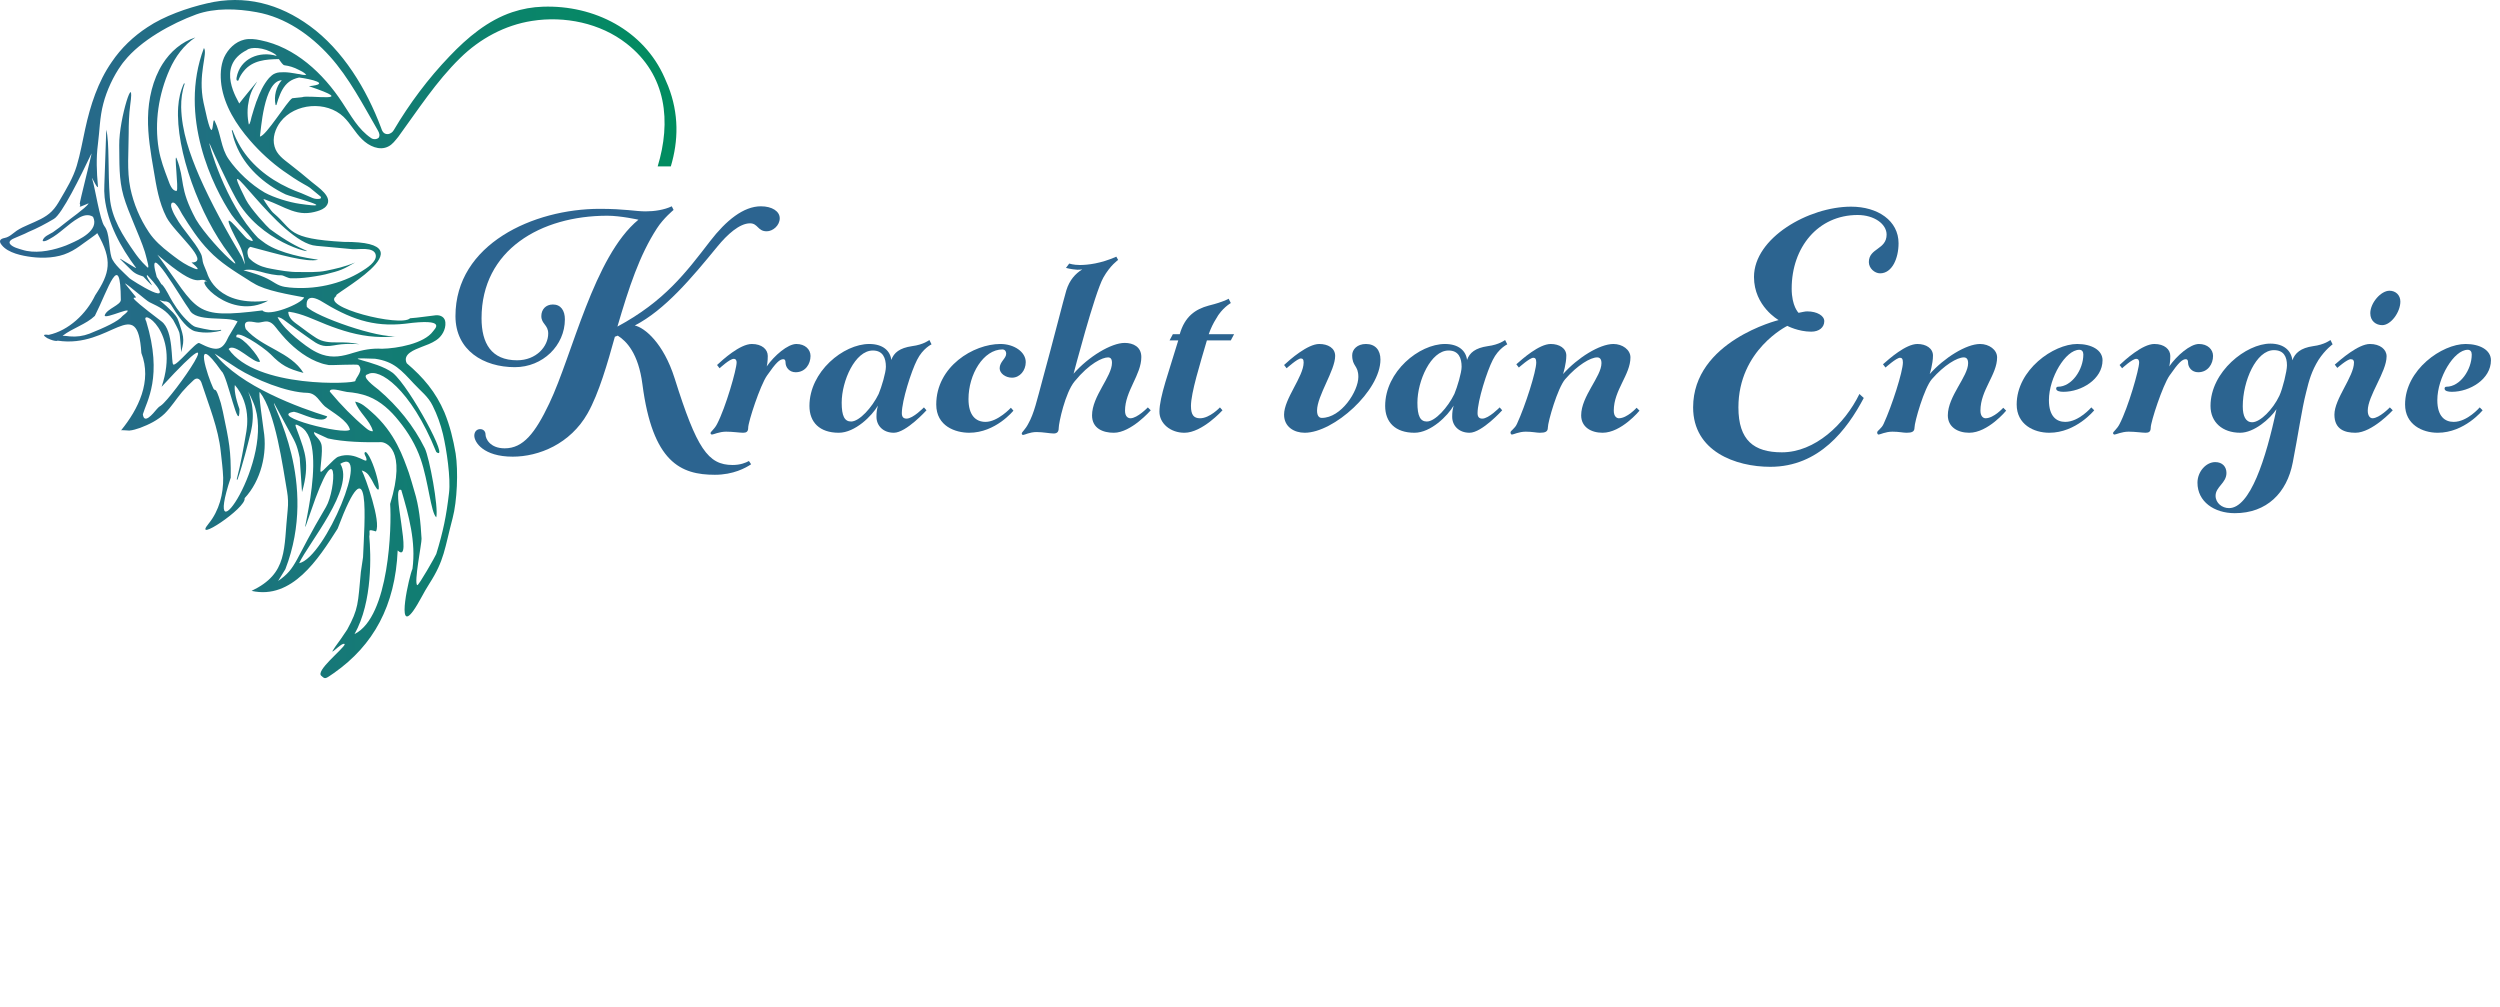 <?xml version="1.0" encoding="UTF-8"?>
<svg xmlns="http://www.w3.org/2000/svg" xmlns:xlink="http://www.w3.org/1999/xlink" viewBox="0 0 3105.01 1251.18">
  <defs>
    <style>
      .d {
        fill: url(#b);
      }

      .e {
        fill: #2c6490;
      }
    </style>
    <linearGradient id="b" x1="0" y1="421.13" x2="840.17" y2="421.13" gradientUnits="userSpaceOnUse">
      <stop offset="0" stop-color="#2c6490"/>
      <stop offset="1" stop-color="#008d5f"/>
    </linearGradient>
  </defs>
  <g id="a" data-name="Layer 1">
    <path class="d" d="M426.79,145.2c8.62,8.25,14.25,19.5,22.87,27.75,8.62,8.62,21.75,14.62,32.62,9,5.25-2.62,8.62-7.5,12.37-12,24.37-33.37,47.25-68.99,76.87-97.87,24.37-24,55.49-40.87,89.24-46.12,40.5-6.37,84.74,2.62,117.36,28.12,50.52,39.32,55.33,97.73,38.72,152.55h16.33c9.49-31.84,10.18-65.33-3.3-99.68l-4.5-10.5c-25.87-58.87-87.37-90.37-151.11-88.12-12.75,.38-25.5,2.62-37.87,6.75-30.37,10.12-55.87,31.5-77.99,54.74-26.62,27.75-49.87,58.87-69.37,91.87-1.5,2.62-4.5,4.88-7.87,4.88-4.87,0-6.75-4.12-7.87-7.87-18-48-47.28-96.45-88.52-126.45C347.27,4.88,304.17-7.03,256.93,4.21c-24.37,5.62-53.24,15.75-73.87,29.62-17.25,11.25-32.62,25.87-44.25,43.12-17.25,24.75-26.62,53.99-33,83.24-3.38,15.37-6,30.75-10.5,45.75-4.5,15-12.75,28.5-20.62,42-3,5.25-6,10.12-10.5,14.62-7.87,7.87-18.75,12-28.87,16.5-5.25,2.25-10.12,4.5-14.62,7.5-4.87,3.38-9,7.87-15,9s-7.5,4.12-3.38,9c7.87,9.75,25.12,13.12,36.75,14.62,14.62,1.88,32.25,1.12,45.75-5.25,6.75-3,12.75-7.12,18.75-11.62,1.49-1.11,17.31-12.16,17.25-12.74,19.4,33.81,15.73,49.6-2.63,77.23-10.87,22.87-32.99,43.86-57.73,49.12-.01,0-.02,0-.03,0-8.23-1.12-6.35,1.13-2.23,3.75,.38,.38,.75,.38,1.5,.75,3.75,1.88,8.62,3.38,11.25,3l.38-.38c66.37,10.5,99.36-60.37,104.24,15.38,13.5,34.87-3.75,69.74-25.13,95.99,.36-.38,9,.37,10.13,.37,4.5-.38,9-1.88,13.5-3.38,10.87-4.12,21.75-9.37,30.37-17.62,8.25-8.25,14.25-18,21.75-27,4.5-5.25,9-9.75,13.87-14.25,2.62-2.62,6-3.75,9,.38,.75,1.12,1.12,2.25,1.5,3.38,9,27.75,20.62,55.5,23.62,84.74,1.12,10.87,2.62,21.37,3,32.25,.38,19.87-4.88,40.87-18,56.99-21.37,25.87,47.25-19.5,44.62-31.5,20.25-21.75,28.5-55.5,23.62-84.37-.38-3.38-7.25-49.88-4.63-47.26,19.34,24.93,28.37,92.12,33.77,123.4,1.28,7.43,1.55,15,.75,22.5-5.23,49.04,.78,79.05-44.89,100.84,50.26,11.25,82.88-39.39,106.88-77.27,42.19-112.11,33.26-6.33,31.59,35.43,0,.08-2.71,18.24-2.71,18.32-3.74,39.64-2.73,45.36-16.96,71.58,0,0-7.8,11.53-7.8,11.53-25.12,34.26,2.09,1.16,4.71,6.78-1.12,5.25-37.71,33.75-28.71,39.37,4.5,4.12,4.5,3.75,15.37-3.75,49.12-34.5,76.12-83.62,79.12-152.24,20.25,19.5-9.75-83.24,4.5-74.99,9.37,31.87,18.37,64.49,13.87,97.87-4.12,9-20.25,80.99,.75,52.49,7.5-10.5,13.12-23.25,20.25-34.12,18.75-29.25,18.75-43.12,28.87-81.37,5.62-21,7.12-58.49,3.75-80.24-3-17.62-7.12-34.5-13.87-50.99-10.87-25.5-26.25-43.5-46.87-61.12-5.62-11.62,10.12-16.87,18.37-20.25,6-2.25,12.37-4.5,18-8.25,7.12-4.5,12.37-13.5,11.62-22.12-.38-6.37-5.62-9.37-11.62-9-10.87,1.12-21.37,3-32.25,3.75-11.07,11.48-114.36-14.32-90.95-28.05-14.5,2.79,123.48-67.51,8.45-66.81-71.29-4-62.16-14.67-86.54-35.3-3.37-2.45-10.96-13.99-13.11-17.74,1.44-.06,2.85,.71,4.21,1.23,5.1,1.92,10.09,4,15.05,6.27,10.11,4.61,20.55,9.58,31.89,9.8,5.36,.1,10.7-.87,15.83-2.41,4.2-1.26,8.48-3.04,11.2-6.47,8.95-11.3-10.91-23.62-17.98-29.65-9.05-7.71-18.29-15.21-27.7-22.49-7.63-5.9-16-11.84-18.66-21.7-3.06-10.62,.91-22.28,7.45-30.78,18-23.25,56.99-26.25,78.37-6ZM87.07,302.69h0c-3.38,1.5-6.75,3-10.5,4.12-15.37,5.25-34.12,8.25-49.12,3.38-4.88-1.5-11.25-3-14.62-6.75-3.38-3.75,2.63-6.75,5.62-7.87,5.62-2.62,11.25-4.5,16.87-7.5,10.87-4.5,21.37-10.12,31.5-16.12,10.12-5.62,33.14-52.69,46.88-81.5,.75-.37-15.39,62.38-14.64,62.75,.75,.75,.75,2.25,0,3-.75,2.25,12.32-5.03,10.82-3.16-3.75,5.62-23.57,19.28-28.82,23.78-4.87,4.12-10.12,7.87-15.37,11.62-4.12,2.63-12,5.25-12.75,10.87,2.62,1.12,6-1.12,8.25-2.25,13.5-7.12,23.25-18.75,36.37-26.25,5.62-3.37,12.37-5.25,17.99-1.5,0,0,0,0,0,0,8.24,16.87-17.25,28.49-28.5,33.37Zm65.25,89.62c-5.25,6.75-22.5,14.62-41.25,22.12-7.87,3-16.12,4.12-24.37,3.38-3-.38-6-.75-9-.75,12.75-9.75,29.25-14.25,40.12-24.75,16.5-32.62,31.87-84.37,32.25-19.87,0,6.37-16.87,10.87-19.87,18.75-3,7.87,45.37-16.87,22.12,1.12Zm47.62,111.36c-1.88,1.12-3.38,2.25-4.88,4.12-5.62,6.75-16.12,19.5-17.62,6.75,4.5-15.75,25.14-46.65,4.2-115.32-9.37-17.62,43.05,10.87,19.05,81.19,95.02-103.49,13.5,13.5-.75,23.25Zm47.51-77.61c-3.87-1.98-28.33,29.07-32.23,26.69-3.01-1.84,.85-41.82-14.57-53.51-53.42-40.52-28.02-25.46-32.42-30.99-.41-.51-13.64-16.68-13.06-16.38,4.98,2.5,26.47,21.61,30.38,23.43,13.16,6.37,20.62,9.75,29.47,21.99,2.38,4.53,5.89,10.57,7.57,15.39,1.29,3.9,1.93,20.66,2.42,24.69l1.67-6.91c1.32-5.47,1.24-11.18-.24-16.61-.28-1.03-.57-2.06-.86-3.09-1.54-4.99-3.01-10.06-5.05-14.89-1.48-2.91-3.55-5.42-5.74-7.8-5.29-5.41-10.87-10.6-16.76-15.4,2.23,.8,4.28,1.38,6.04,1.65,0,0,0,0,0,0,3.25-.31,6.41,1.12,8.1,3.91,2.05,3.39,4.17,6.73,6.4,10,5.6,7.88,13.97,20.24,23.52,23.16,6.41,1.58,13.19,1.97,19.73,1.44,4.38-.35,8.7-1.04,12.93-2.26l-.27-.96c-9.45,1.88-19.08-.74-28.43-2.78,0,0-3.07-.79-3.07-.79-1.82-.53-3.53-1.68-5.15-2.93-9.76-8.33-16.47-16.91-23.17-27.77-4.67-7.35-7.7-15.48-13.54-22.12l-.45,.22c-2.5-4.39-4.98-8.12-5.98-9.48-15-52.87,30.75,27.75,40.5,40.5,7.5,16.5,46.8,7.67,59.92,14.8l-11.17,18.8c-7.55,16.75-13.59,19.76-36.49,8.03Zm85.63-52.62c-62.31,7.89-74.6-30.06-76.1-34.94l-3.7-8.99c-3-7.5-.84-9.2-4.59-15.94-3.75-7.12-8.62-13.5-13.5-19.87-6-7.87-12.37-15.75-17.25-24.75-2.25-3.75-4.12-7.87-5.25-12-.38-1.87-.38-4.88,1.5-5.25,1.5-.38,2.62,.38,3.75,1.5,3.75,3.75,5.62,8.25,8.25,12.75,9.75,15.75,20.25,31.87,33.37,45.37,14.25,15,31.5,25.5,48.74,36.37,2.25,1.5,4.5,3,6.75,4.12,0,0,0,0,0,0,14.62,9.37,45.49,14.19,62.74,17.56-3,7.87-44.69,24.78-51.86,16.18,0,0,0,0,0,0-86.96,10.74-78.34,1.97-130.46-69.27,55.46,48.05,49.86,24.85,61.85,33.47-16.4-4.56,28.44,49.47,75.76,23.68Zm-39.39,45.49h0c-3-12.37,33.37,12,42.37,21,13.5,13.87,21.37,18,40.87,23.25-16.12-26.25-51.37-31.12-71.62-54.37-2.25-5.62-1.5-9.75,4.88-9.37,3,0,5.62,.75,8.62,1.12,5.25,.75,10.5-2.62,15.37-.75,4.88,1.5,8.25,6.75,11.25,10.5s6,7.12,9.37,10.87c12.37,13.12,27.75,24.75,44.25,30,3,1.12,6,1.5,9.37,2.25,1.88,.38,35.44-1.3,36.57-.17,7.5,6.75-3.59,16.08-3.59,19.83s-123.34,9.59-157.46-39.53c7.12-9,31.5,18.75,39,15.75-1.5-6.75-21-30.75-29.25-30.37Zm-7.13,174.36h0c.38-33.75-1.88-44.53-9.75-82.03l-2.52-10.52c-7.67-25.26-6.59-11.5-9.96-19.75-5.25-10.87-27.22-73.98,10.98-19.69,7.12,5.25,22.12,80.99,22.12,46.88,0,0,0,0,0,0-5.09-14.26-6.61-24.4-5.74-29.98,9.92,11.45,15.04,26.72,15.39,41.79,.17,2.25-.11,5.55-.15,7.84-.12,2.27-.66,5.54-.9,7.84-3.38,20-6.94,40.19-12.04,59.81l.95,.31c3.61-10.31,6.56-20.8,9.46-31.31,2.44-8.98,4.93-18.65,7.12-27.72,.44-2.4,1.27-5.87,1.58-8.27,.23-2.44,.81-6,.8-8.43,.01-1.46,.21-4.97,.08-6.39-.06-1.06-.18-3.21-.24-4.27-.08-2-.7-5.45-.94-7.45-1.03-5.29-2.56-10.54-4.62-15.57,2.2,3.89,4.48,8.66,6.78,14.35,28.63,68.95-65.13,203.12-28.4,92.55Zm-19.94-154.12l28.94,18.76c21,13.12,60.37,29.62,86.61,30,10.88,.75,14.25,10.5,21.38,16.87,10.12,7.87,28.12,17.25,31.12,28.87-6.75,7.12-102.84-17.16-69.56-22.25,8.25,1.13,37.04,16.94,41.32,5.71-33-10.14-108.57-37.26-139.82-77.97Zm78.79,282.4l9.03-14.67c41.77-107.96-17.32-204.72-14.03-206.17l16.49,30.46c9.64,17.82,11.56,19.42,15.34,37.5l2.86,42.46c10.43-35.62,2.71-51.65-3.56-69.96-4.34-12.68-8.28-17.16,1.91-11.19,39.56,23.15-11.5,176.12,12.17,106.47,35.55-104.64,32.16-28.45,19.25-6.74-39.97,67.25-35.87,75.56-59.45,91.84Zm26.12-22.05c11.25-24.37,69.69-93.58,51.15-123.48,38.91-23.4-18.59,116.53-51.15,123.48Zm68.78,88c22.87-40.5,20.25-99.74,18.37-121.11,1.5-7.5-3.37-9.75,8.25-6.37,6.75-11.62-13.12-67.49-17.62-75.74,7.87,2.25,9.75,7.87,12.75,12.37,0,0,0,0,0,0,18,36.74,3.37-25.88-7.5-35.25-3.75,0-.75,4.88,0,6.37,4.34,13.26-11.6-8.9-34.45-.52-5.52,2.02-19.95,20.03-21.79,18.66-1.67-1.24,3.36-26.09,.71-34.53-2.32-7.39-9.49-10.34-9-14.8l17.29,7.94c20.25,4.5,45.91,5,66.16,4.63,5.25,0,32.06,8.14,11.09,76.74,1.88,26.25-.66,140.1-44.24,161.61Zm73.87-310.85h0c8.62,9.37,17.62,15.75,23.25,27.37,5.62,11.25,9.75,22.87,12.75,35.25,4.5,19.12,9.76,54.61,7.51,72.98-3.38,28.87-7.23,47.68-15.85,75.81-.75,2.25-22.08,39.8-23.58,38.67-4.5-2.25,5.68-52.47,5.31-57.72-1.12-19.87-3-40.12-9-59.24-2.25-7.5-4.12-14.62-6.75-22.5-6.75-18.37-16.5-49.87-46.87-76.12-6-5.25-12-10.87-19.87-12.37,4.5,13.5,18.37,22.87,22.12,36.75-3.38,.38-6.37-1.88-9-4.12-16.12-13.5-30.37-28.12-43.87-44.25-.38-.38-.75-.75-.75-1.12,0-.75,.38-1.12,.75-1.5,3-2.62,16.87,1.88,20.62,2.25,9,.75,18,2.25,26.62,5.62,15.37,6,27.75,17.62,37.87,30.37,11.62,14.25,21.1,30.2,27,47.25,9.67,27.96,12.65,66.49,19.4,72.49,3-12.37-8.53-73.99-14.15-85.61-13.87-28.12-33.75-52.49-57.37-72.74-4.12-3.38-23.62-17.25-13.12-19.5,13.12-7.87,52.49,16.87,84.64,96.69,18,13.87-32.15-79.82-53.9-98.19-21-16.12-72.74-19.5-22.12-17.62,0,0,0,0,0,0,23.62,3.38,32.62,14.25,48.37,31.12Zm-10.88-74.62c53.24-7.12,36.41,6.47,34.53,9.47-11.25,15.37-44.66,21.27-63.41,21.65-12.19-.81-24.21,1.38-35.78,5.11-13.01,4.2-25.15,6.66-38.58,2.13-9.72-3.28-18.21-9.38-26.28-15.71-8.72-6.84-17.22-14.11-24.02-22.86-1.93-2.49-3.73-5.1-5.02-7.98,3.55,.29,6.62,2.51,9.47,4.65,8.77,6.57,17.5,13.19,26.54,19.32,7.51,5.1,14.44,11.55,24.06,11.98,6.41,.28,12.95-1.65,19.33-2.19,7.44-.63,14.93-.66,22.37-.07-9.43-2.15-18.81-2.42-28.42-2.29-8.9,.12-17.46-.52-25.19-5.4-7.21-4.55-13.98-9.73-20.81-14.82-5.96-4.44-12.8-8.32-13.99-16.39-.07-.5-.06-1.11,.37-1.36,.25-.14,.56-.11,.85-.06,16.02,2.31,30.81,9.89,45.73,15.77,19.53,7.7,39.77,13.92,60.84,15.25,8.93,.56,18.31,.57,27.15-1-21.77,3.89-101.5-24.18-111.99-36.18-.06-.43-3.25-18.3,16.5-7.87,36.37,22.5,65.24,33.37,105.74,28.87Zm-110.4-96.71s45.23,4.17,45.26,4.17c6.63,.61,26.47-3.48,28.51,7.09,1.64,8.55-11.62,16.7-17.36,20.29-26.25,16.43-59.17,23.15-89.82,20.19-4.01-.39-8.06-.95-11.82-2.4-4.07-1.57-7.68-4.11-11.45-6.3-10.45-6.07-22.23-9.39-33.87-12.67,9.23-2.32,18.76,1.27,28,3.57,4.8,1.2,9.69,2.06,14.62,2.56,1.85,.19,4.78-.22,6.47,.48,1.87,.78,7.44,3.32,9.28,3.33,12.22,.08,13.74-.42,17.09-.64,5.27-.35,21.05-2.91,26.16-4.2,19.64-4.95,21.27-5.72,37.07-14.77-13.67,5.61-24.29,7.78-35.8,10.19-11.67,2.44-22.47,1.45-34.39,1.65-11.17,.19-22.75-2-33.72-3.99-7.91-1.46-15.01-3.22-22.9-8.9-1.47-1.06-2.64-2.36-3.95-3.45-.93-.77-1.61-1.81-2-2.96-1.32-3.9-1.79-9.83,2.7-11.99,36.38,9.67,69.71,19.53,84.21,16.03-15.14-2.17-47.02-7.72-65.39-20.1-2.09-1.41-7.44-5.53-9.32-7.03-41.25-42.75-62.48-120.66-60.23-117.29,5.84,13.67,20.31,45.36,32.48,67.75,30.14,55.46,96.66,69.29,87.66,65.3-11.67-5.17-24.11-11.25-45.25-26.8-2.59-1.9-24.02-25.08-29.86-36.66-40.62-80.54,41.99,54.67,87.61,57.52Zm-40.34-92.64c7.87,5.62,15.75,10.87,24.37,15.75,9.75,5.62,4.5,1.88,21.37,15.75,.75,.75,.38,2.25-.75,2.62-3.29,.66-6.71,.29-9.78-1.06-6.07-2.66-12.15-5.34-13.49-5.82-5.36-1.93-10.64-4.07-15.8-6.48-25.74-11.89-49.16-30.59-62.55-55.96-1.99-3.63-4.01-7.93-5.52-11.78-.53-1.35-1.07-2.71-1.62-4.06l-.96,.27c1.21,5.75,2.69,11.53,4.95,17.04,10.92,28.24,35.05,49.61,61.93,62.48,5.4,2.61,70.54,19.38,17.5,11.7-13.05-1.89-31.79-7.57-43.41-13.94-16.87-9.75-33.97-25.81-44.84-41.55-9.75-13.87-9.45-32.04-17.32-47.41-3.75-7.87,0,42.49-13.8-22.64-7.55-35.65,5.59-61.16,.46-68-32.23,85.06,11.61,173.34,34.33,207.18,8.71,12.97,39.77,41.2,19.66,30-5.26-2.93-43.11-54.17-9.82,7.73,5.41,10.07,6.57,23.41,6.64,23.64,.79,2.83-2.68-7.22-4.17-9.76-19-32.29-37.47-65.42-52.44-99.54-11.65-27.17-21.86-55.86-22.48-85.7-.08-9.86,1.07-19.84,4.43-29.26l-.92-.38c-4.38,9.17-6.55,19.35-7.23,29.53-3.42,53.74,27.14,135.15,63.27,182.41,10.56,13.82,8.03,12.61,5.65,10.72-12.65-10.05-37.38-37.53-46.98-53.88-21.55-40.21-12.89-47.19-23.77-75.32-3.75-9.37,2.63,37.87,0,40.12-5.92,.45-8.92-9.16-10.52-13.37-4.83-12.78-9.52-25-11.79-38.58-5.56-33.33-.14-68.21,13.58-98.95,7.02-15.72,17.54-30.25,31.93-39.69-16.95,5.34-31.15,17.76-40.65,32.78-12.44,19.68-17.79,43.98-18.19,67.07-.38,21.75,3.32,43.38,7.07,65.13,3.38,20.25,6.43,39.86,15.81,58.23,9.75,19.12,56.28,56.46,31.13,56.27,0,0,19.55,15.66-3.74,4.17-8.18-4.04-16.64-10.7-23.27-15.82-9.75-7.5-19.12-15.75-25.87-25.87-11.25-16.87-18.94-35.18-23.06-54.68-4.5-21.75-2.06-46.19-2.06-68.31,0-11.62,.38-23.25,1.88-34.87,6.37-45.37-14.02,16.1-13.64,49.85,.38,21.75-.66,41.93,5.34,62.93,6,21,19.71,48.3,26.46,69.3,.39,1.17,.86,2.86,1.34,4.86,1.19,4.96,5.21,17.69,1.49,14.2-8.31-7.8-13.47-15.21-15.24-17.72-14.84-21.13-28.98-42.9-31.07-68.78-2.54-31.55-.34-68.69-4.41-84.13,0,0-2.37,68.2-2.37,68.2-.33,5.31-.17,10.67,.36,16,3.75,32.17,19.73,61.65,38.95,87.21,2.37,3.1-22.35-13.8-19.81-10.78,0,0,8.94,8.78,14.27,14.01,2.65,2.6,5.84,4.59,9.34,5.83,2.53,.9,5.03,1.77,5.19,1.84,22.75,24.45,1.99,.08,4.62-1.42,0,0,.18-.17,.37-.34,45.09,48.23-21.64,4.74-22.02,3.99-6.75-6.75-19.85-17.58-22.47-26.21-3.38-10.87-1.93-29.87-8.68-38.49-5.62-7.12-12.01-49.29-15.01-57.92-3-9,7.97,16.69,6.85,7.32-1.5-16.87-2.25-34.12,0-50.99,2.25-17.25,2.22-33.68,6.72-50.55,4.12-16.12,12.64-34.59,22.39-48.08,1.12-1.88,2.62-3.38,3.75-4.88,20.25-25.5,58.62-46.72,89.37-57.97,23.25-8.25,50.63-7.26,75-2.76,35.62,6.37,66.74,28.12,90.74,54.74s41.47,60.5,59.47,91.63c2.25,3.75,3.06,6.87,1.28,9.61-2.62,2.25-6.75,2.25-9.37,.38-16.12-10.87-25.12-28.12-35.62-43.87-24-36.75-58.87-68.99-101.62-77.62-6.75-1.5-13.87-2.25-20.25-.75-11.25,2.62-20.25,11.62-25.12,22.12-4.5,10.5-4.88,22.5-3.38,34.12,3.75,25.87,18.37,49.12,35.62,68.99,12.37,14.25,26.62,27.37,42,38.25Zm25.12-119.61c-.98,0-1.97-.27-2.95-.35-.09-.03-.18-.07-.28-.1-1.75-.48-3.44-.75-5.07-.89-.98-.21-1.96-.4-2.95-.54-4.5-.75-9-1.5-13.87-1.5-3.75,0-7.5,0-10.87,1.5-3,1.12-5.25,3.38-7.5,5.62-7.12,8.25-11.62,18.37-15.37,28.5,0,.25-.12,.5-.38,.75-2.25,6.37-4.12,12.75-6,19.12-.38,1.5-1.88,9.37-3.38,9.37,0,0-2.62-10.5-1.12-23.25,.75-5.25,1.88-10.87,3.75-15.75s4.5-9.37,7.5-13.87c2.04-3.06-19.88,23.76-22.05,26.86-.78-2.81-30.52-46.25,9.42-66.35,4.5-4.12,20.86-4.07,35.11,5.09,.53,.34,1.22,1.15,2.01,2.21-21.1-6.58-45.68,2.98-49.84,26.94-.1,.91-.27,1.89-.04,2.82,.07,.34,.6,.89,1.03,.94,.38,.14,1.04-.12,1.15-.25,.23-.17,.41-.46,.47-.65,.06-.27,.09-.52,.13-.78,1.47-3.63,3.73-7.31,6.27-10.33,10.81-13.32,27.41-14.57,43.53-14.79,2.49,3.7,5.22,7.67,6.93,7.67,6,.75,12,2.63,17.62,5.62,1.82,1.09,6.45,2.53,9.47,6.37h-2.72Zm-83.56,4.88c-.04,.07-.07,.15-.11,.21-.03,.04-.06,.05,0-.06,0,0,.05-.07,.1-.14Zm28.72,71.61c1.12-5.61,4.48-68.97,27.11-69.95-6.99,7.76-10.04,19.94-7.67,30.86h1c1.37-4.71,2.86-9.23,4.65-13.45,3.44-8.14,8.41-15.14,16.61-18.57,2.14-.94,4.46-1.61,6.94-2.18,14.04,1.78,40.9,7.9,12.17,10.79,64.37,21.62-1.27,10.27-8.4,13.65l-12.2,1.27c-6,3-32.71,47.2-40.21,47.58Z"/>
  </g>
  <g id="c" data-name="Layer 2">
    <g>
      <path class="e" d="M932.88,576.63c-6.75,4.5-22.05,13.05-45,13.05-42.3,0-77.4-15.3-90-112.5-4.95-38.25-19.8-53.55-30.6-60.3l-3.6,1.35c-9,32.4-19.8,70.2-33.75,94.95-21.6,38.25-60.75,54-93.15,54-36.45,0-47.7-18-47.7-26.1,0-4.95,3.15-8.1,7.2-8.1,4.5,0,6.75,3.15,6.75,6.75,0,4.95,5.4,17.1,23.85,17.1,22.95,0,37.8-18.9,55.35-55.8,28.8-60.3,55.35-182.7,110.7-228.15,0,0-22.05-4.95-38.7-4.95-82.35,0-156.15,42.3-156.15,127.35,0,31.05,12.15,52.2,44.1,52.2,23.85,0,38.7-17.1,38.7-33.3,0-10.8-8.55-11.7-8.55-21.6,0-8.1,5.4-14.4,14.4-14.4,9.9,0,14.85,7.65,14.85,18.45,0,32.4-27.45,59.4-62.1,59.4-38.7,0-73.8-20.7-73.8-63.45,0-89.55,97.2-133.2,179.1-133.2,31.95,0,44.1,3.15,57.15,3.15,10.8,0,22.95-1.8,32.4-6.3l2.25,4.5s-12.6,10.35-20.7,22.95c-21.6,33.3-34.65,72.9-49.05,121.95,58.5-31.5,85.05-67.05,115.2-106.2,19.8-25.65,41.4-43.2,63-43.2,13.95,0,23.4,6.3,23.4,14.85,0,9-8.55,16.2-16.2,16.2-11.25,0-10.8-9.9-20.7-9.9-13.05,0-28.35,13.95-40.5,28.8-32.4,39.6-65.25,78.75-102.6,98.1,12.15,2.7,35.55,21.6,49.5,65.7,27.45,87.3,41.4,107.55,72,107.55,9.45,0,16.2-2.7,20.25-4.95l2.7,4.05Z"/>
      <path class="e" d="M952.67,466.38c-8.55,12.15-23.4,57.6-23.4,64.8,0,4.95-2.25,6.3-6.3,6.3s-13.05-1.35-21.15-1.35c-8.55,0-15.75,3.6-17.55,3.6-.9,0-1.8-.9-1.8-1.8,0-1.8,4.95-4.95,8.1-11.25,10.8-20.7,24.3-67.95,24.3-76.5,0-1.8-.45-4.5-3.6-4.5-4.95,0-17.55,11.7-17.55,11.7l-3.15-4.05c6.75-6.3,28.35-26.1,43.2-26.1,12.6,0,19.8,6.75,19.8,14.85,0,6.75-.9,11.7-1.35,13.05,9.45-13.5,26.1-27.9,36.9-27.9s17.55,6.75,17.55,14.85c0,9.9-6.3,20.25-18.45,20.25-8.1,0-12.6-6.3-12.6-12.15,0-2.7-.9-4.05-2.7-4.05-4.5,0-9,4.05-20.25,20.25Z"/>
      <path class="e" d="M1125.93,519.93c8.1,0,21.6-13.95,21.6-13.95l3.15,3.6s-25.2,27.9-40.5,27.9c-13.5,0-21.6-9-21.6-19.8,0-5.85,.45-8.55,1.8-13.95-7.2,12.6-28.35,33.75-48.6,33.75-23.85,0-36.45-13.05-36.45-33.3,0-42.75,42.3-76.95,74.25-76.95,17.1,0,26.1,8.55,27.45,19.8,3.15-9,10.35-14.85,25.65-17.1,14.4-1.8,21.6-7.65,21.6-7.65l2.7,5.4s-10.8,4.95-18,19.35c-7.2,13.95-18.9,50.85-18.9,66.15,0,4.95,2.25,6.75,5.85,6.75Zm-34.65-30.6c3.6-8.55,9-26.55,9-33.75,0-10.8-3.6-20.25-16.2-20.25-22.05,0-38.7,37.8-38.7,64.8,0,16.65,3.6,23.4,11.7,23.4,10.35,0,26.1-17.55,34.2-34.2Z"/>
      <path class="e" d="M1273.98,449.73c0,10.35-7.2,19.35-17.1,19.35-8.1,0-15.3-5.4-15.3-11.7,0-8.1,8.1-12.15,8.1-18,0-3.6-2.25-5.4-4.5-5.4-23.85,0-42.3,31.05-42.3,61.65,0,20.25,9,28.35,21.15,28.35,15.3,0,31.5-17.55,31.5-17.55l3.15,3.6s-22.05,27.45-54.9,27.45c-17.1,0-40.95-8.1-40.95-35.1,0-47.25,46.35-75.15,79.65-75.15,17.1,0,31.5,9.9,31.5,22.5Z"/>
      <path class="e" d="M1344.18,334.54c-1.8,.45-4.5,.45-6.3,.45-7.65-.45-13.95-2.25-13.95-2.25l4.05-5.4s5.4,1.8,13.05,1.8c9.9,0,26.1-1.8,45.45-10.35l2.25,4.05s-9.9,6.75-18.45,22.05c-10.8,19.35-36.9,119.25-36.9,119.25,18.45-21.15,46.8-38.25,63.45-38.25,10.8,0,20.7,4.95,20.7,17.55,0,22.05-20.25,42.3-20.25,66.6,0,7.65,4.05,9.45,6.75,9.45,8.55,0,21.6-13.5,21.6-13.5l3.6,3.6s-24.3,27.9-45.9,27.9c-13.5,0-27-5.4-27-21.6,0-23.85,24.75-48.15,24.75-65.25,0-4.95-1.8-6.75-4.95-6.75-6.75,0-22.95,7.2-41.4,29.7-11.7,13.95-19.8,51.75-19.8,58.05,0,4.95-2.25,6.75-6.3,6.75-4.5,0-13.5-1.8-21.15-1.8-8.55,0-14.85,3.6-16.65,3.6-.9,0-1.8-.45-1.8-1.8,0-1.8,4.5-4.95,8.1-12.15,7.2-12.6,10.8-29.25,18-55.8,12.15-44.1,26.1-99.45,29.25-109.8,4.05-13.05,11.25-20.7,19.8-26.1Z"/>
      <path class="e" d="M1456.68,415.09h8.55c6.3-22.05,19.35-31.05,36-35.55,19.8-4.95,24.75-8.55,24.75-8.55l2.7,5.4s-11.25,6.3-18.45,19.8c-3.15,4.95-6.3,11.25-9,18.9h31.5l-4.05,7.65h-29.7c-8.55,29.25-19.8,65.25-19.8,81.45,0,11.25,3.6,15.3,11.25,15.3,12.15,0,24.75-13.5,24.75-13.5l3.15,3.6s-25.2,27.9-47.25,27.9c-17.55,0-31.05-11.7-31.05-26.1,0-18.45,11.7-49.5,23.4-88.65h-10.8l4.05-7.65Z"/>
      <path class="e" d="M1687.07,468.18c0-14.85-7.65-12.6-7.65-27,0-7.2,6.3-13.95,17.1-13.95,11.7,0,18,7.65,18,19.35,0,38.7-58.05,90.9-94.05,90.9-13.05,0-25.65-7.2-25.65-22.5,0-19.8,24.3-47.25,24.3-64.8,0-4.05-1.35-4.95-3.6-4.95-4.05,0-17.55,12.15-17.55,12.15l-3.15-4.05c7.2-6.75,29.25-26.1,43.65-26.1,10.8,0,19.8,4.95,19.8,14.85,0,18-22.5,49.5-22.5,67.95,0,7.65,3.6,9,5.85,9,24.3,0,45.45-33.3,45.45-50.85Z"/>
      <path class="e" d="M1840.98,519.93c8.1,0,21.6-13.95,21.6-13.95l3.15,3.6s-25.2,27.9-40.5,27.9c-13.5,0-21.6-9-21.6-19.8,0-5.85,.45-8.55,1.8-13.95-7.2,12.6-28.35,33.75-48.6,33.75-23.85,0-36.45-13.05-36.45-33.3,0-42.75,42.3-76.95,74.25-76.95,17.1,0,26.1,8.55,27.45,19.8,3.15-9,10.35-14.85,25.65-17.1,14.4-1.8,21.6-7.65,21.6-7.65l2.7,5.4s-10.8,4.95-18,19.35c-7.2,13.95-18.9,50.85-18.9,66.15,0,4.95,2.25,6.75,5.85,6.75Zm-34.65-30.6c3.6-8.55,9-26.55,9-33.75,0-10.8-3.6-20.25-16.2-20.25-22.05,0-38.7,37.8-38.7,64.8,0,16.65,3.6,23.4,11.7,23.4,10.35,0,26.1-17.55,34.2-34.2Z"/>
      <path class="e" d="M2003.87,427.23c11.25,0,21.15,7.2,21.15,16.65,0,21.6-20.7,40.5-20.7,66.15,0,7.65,4.05,9.45,6.3,9.45,10.35,0,22.05-13.05,22.05-13.05l3.6,3.6s-22.5,27.45-45.9,27.45c-14.4,0-26.55-7.2-26.55-21.6,0-23.85,25.2-48.15,25.2-64.8,0-5.4-2.25-7.2-5.4-7.2-8.1,0-24.3,9.45-39.6,27-9.45,10.8-21.6,53.1-21.6,60.3,0,4.95-3.15,6.3-9.9,6.3-4.05,0-9.45-1.35-17.55-1.35-8.55,0-15.3,3.6-17.1,3.6-.9,0-1.8-.9-1.8-2.7,0-2.25,5.4-4.5,8.1-10.8,10.35-22.5,23.85-64.8,23.85-76.05,0-4.5-1.35-5.85-3.6-5.85-4.5,0-18,12.15-18,12.15l-3.15-4.05c7.65-6.75,28.35-25.2,42.75-25.2,10.8,0,19.35,5.4,19.35,14.4,0,10.35-4.05,22.95-4.05,22.95,18-20.25,45.45-37.35,62.55-37.35Z"/>
      <path class="e" d="M2225.27,358.39c0,22.05,8.55,30.15,8.55,30.15,4.95-.9,7.65-1.8,10.8-1.8,12.15,0,21.15,5.4,21.15,12.15,0,7.65-6.3,13.05-16.2,13.05-16.2,0-29.7-7.2-29.7-7.2,0,0-60.75,29.7-60.75,101.25,0,40.95,19.35,55.8,54,55.8,40.95,0,77.85-34.65,96.3-72.45l5.4,4.95c-20.7,39.15-55.35,85.5-116.1,85.5-43.2,0-95.85-19.35-95.85-73.8,0-82.35,106.2-108.45,106.2-108.45,0,0-30.6-17.1-30.6-53.55,0-48.6,67.95-87.3,120.6-87.3,33.3,0,58.95,17.55,58.95,45.45,0,18.9-8.1,37.35-22.95,37.35-6.75,0-13.95-6.3-13.95-13.95,0-17.55,22.05-15.3,22.05-34.2,0-13.05-15.3-24.3-36-24.3-49.05,0-81.9,40.05-81.9,91.35Z"/>
      <path class="e" d="M2459.26,427.23c11.25,0,21.15,7.2,21.15,16.65,0,21.6-20.7,40.5-20.7,66.15,0,7.65,4.05,9.45,6.3,9.45,10.35,0,22.05-13.05,22.05-13.05l3.6,3.6s-22.5,27.45-45.9,27.45c-14.4,0-26.55-7.2-26.55-21.6,0-23.85,25.2-48.15,25.2-64.8,0-5.4-2.25-7.2-5.4-7.2-8.1,0-24.3,9.45-39.6,27-9.45,10.8-21.6,53.1-21.6,60.3,0,4.95-3.15,6.3-9.9,6.3-4.05,0-9.45-1.35-17.55-1.35-8.55,0-15.3,3.6-17.1,3.6-.9,0-1.8-.9-1.8-2.7,0-2.25,5.4-4.5,8.1-10.8,10.35-22.5,23.85-64.8,23.85-76.05,0-4.5-1.35-5.85-3.6-5.85-4.5,0-18,12.15-18,12.15l-3.15-4.05c7.65-6.75,28.35-25.2,42.75-25.2,10.8,0,19.35,5.4,19.35,14.4,0,10.35-4.05,22.95-4.05,22.95,18-20.25,45.45-37.35,62.55-37.35Z"/>
      <path class="e" d="M2579.86,427.23c18,0,31.5,7.65,31.5,20.25,0,23.4-26.1,39.15-48.6,39.15-4.5,0-9-.9-9-4.05,0-1.35,.9-2.25,2.25-2.25,17.1,0,31.5-21.15,31.5-40.05,0-3.6-1.8-5.85-4.95-5.85-17.1,0-37.8,34.65-37.8,62.55,0,20.25,9.45,27,20.25,27,17.1,0,32.4-18,32.4-18l3.6,3.6s-22.5,27.9-55.8,27.9c-19.35,0-40.5-10.35-40.5-35.1,0-43.2,45.9-75.15,75.15-75.15Z"/>
      <path class="e" d="M2694.61,466.38c-8.55,12.15-23.4,57.6-23.4,64.8,0,4.95-2.25,6.3-6.3,6.3s-13.05-1.35-21.15-1.35c-8.55,0-15.75,3.6-17.55,3.6-.9,0-1.8-.9-1.8-1.8,0-1.8,4.95-4.95,8.1-11.25,10.8-20.7,24.3-67.95,24.3-76.5,0-1.8-.45-4.5-3.6-4.5-4.95,0-17.55,11.7-17.55,11.7l-3.15-4.05c6.75-6.3,28.35-26.1,43.2-26.1,12.6,0,19.8,6.75,19.8,14.85,0,6.75-.9,11.7-1.35,13.05,9.45-13.5,26.1-27.9,36.9-27.9s17.55,6.75,17.55,14.85c0,9.9-6.3,20.25-18.45,20.25-8.1,0-12.6-6.3-12.6-12.15,0-2.7-.9-4.05-2.7-4.05-4.5,0-9,4.05-20.25,20.25Z"/>
      <path class="e" d="M2864.27,487.08c-5.4,20.7-10.35,55.35-16.65,87.3-7.2,37.8-32.4,63-72,63-25.65,0-46.35-14.4-46.35-37.8,0-13.95,10.8-25.65,22.05-25.65,9,0,13.95,5.85,13.95,13.5,0,12.6-13.5,17.1-13.5,28.35,0,9,8.1,15.3,16.65,15.3,26.1,0,45.9-60.75,58.95-122.85-8.1,12.15-27.9,29.25-45,29.25-22.05,0-36.9-13.05-36.9-33.3,0-42.75,44.55-77.4,74.25-77.4,17.1,0,26.1,9,27.45,20.7,3.15-9,10.35-15.3,25.65-17.55,14.4-1.8,21.6-7.65,21.6-7.65l2.7,5.4s-9,6.3-17.55,19.35c-8.55,13.95-11.7,25.2-15.3,40.05Zm-33.3,4.5c4.05-8.55,9.45-30.6,9.45-37.8,0-10.8-4.05-18.9-16.2-18.9-22.05,0-38.7,38.25-38.7,69.75,0,12.15,3.6,19.8,11.7,19.8,9.9,0,25.65-15.75,33.75-32.85Z"/>
      <path class="e" d="M2940.76,510.03c0,6.75,3.15,9.45,5.85,9.45,8.55,0,21.6-13.5,21.6-13.5l3.6,3.6s-25.65,27.9-46.35,27.9c-13.05,0-26.1-4.05-26.1-22.5,0-19.8,24.3-47.25,24.3-64.8,0-2.25-.9-4.05-4.05-4.05-4.5,0-16.65,10.8-16.65,10.8l-3.15-4.05c7.2-6.3,29.25-25.65,43.65-25.65,12.6,0,20.7,6.75,20.7,15.3,0,19.35-23.4,49.05-23.4,67.5Zm27-148.95c7.65,0,13.5,5.4,13.5,13.5,0,13.05-11.7,29.25-22.5,29.25-7.65,0-14.85-4.95-14.85-14.85,0-12.6,13.05-27.9,23.85-27.9Z"/>
      <path class="e" d="M3062.26,427.23c18,0,31.5,7.65,31.5,20.25,0,23.4-26.1,39.15-48.6,39.15-4.5,0-9-.9-9-4.05,0-1.35,.9-2.25,2.25-2.25,17.1,0,31.5-21.15,31.5-40.05,0-3.6-1.8-5.85-4.95-5.85-17.1,0-37.8,34.65-37.8,62.55,0,20.25,9.45,27,20.25,27,17.1,0,32.4-18,32.4-18l3.6,3.6s-22.5,27.9-55.8,27.9c-19.35,0-40.5-10.35-40.5-35.1,0-43.2,45.9-75.15,75.15-75.15Z"/>
    </g>
  </g>
</svg>